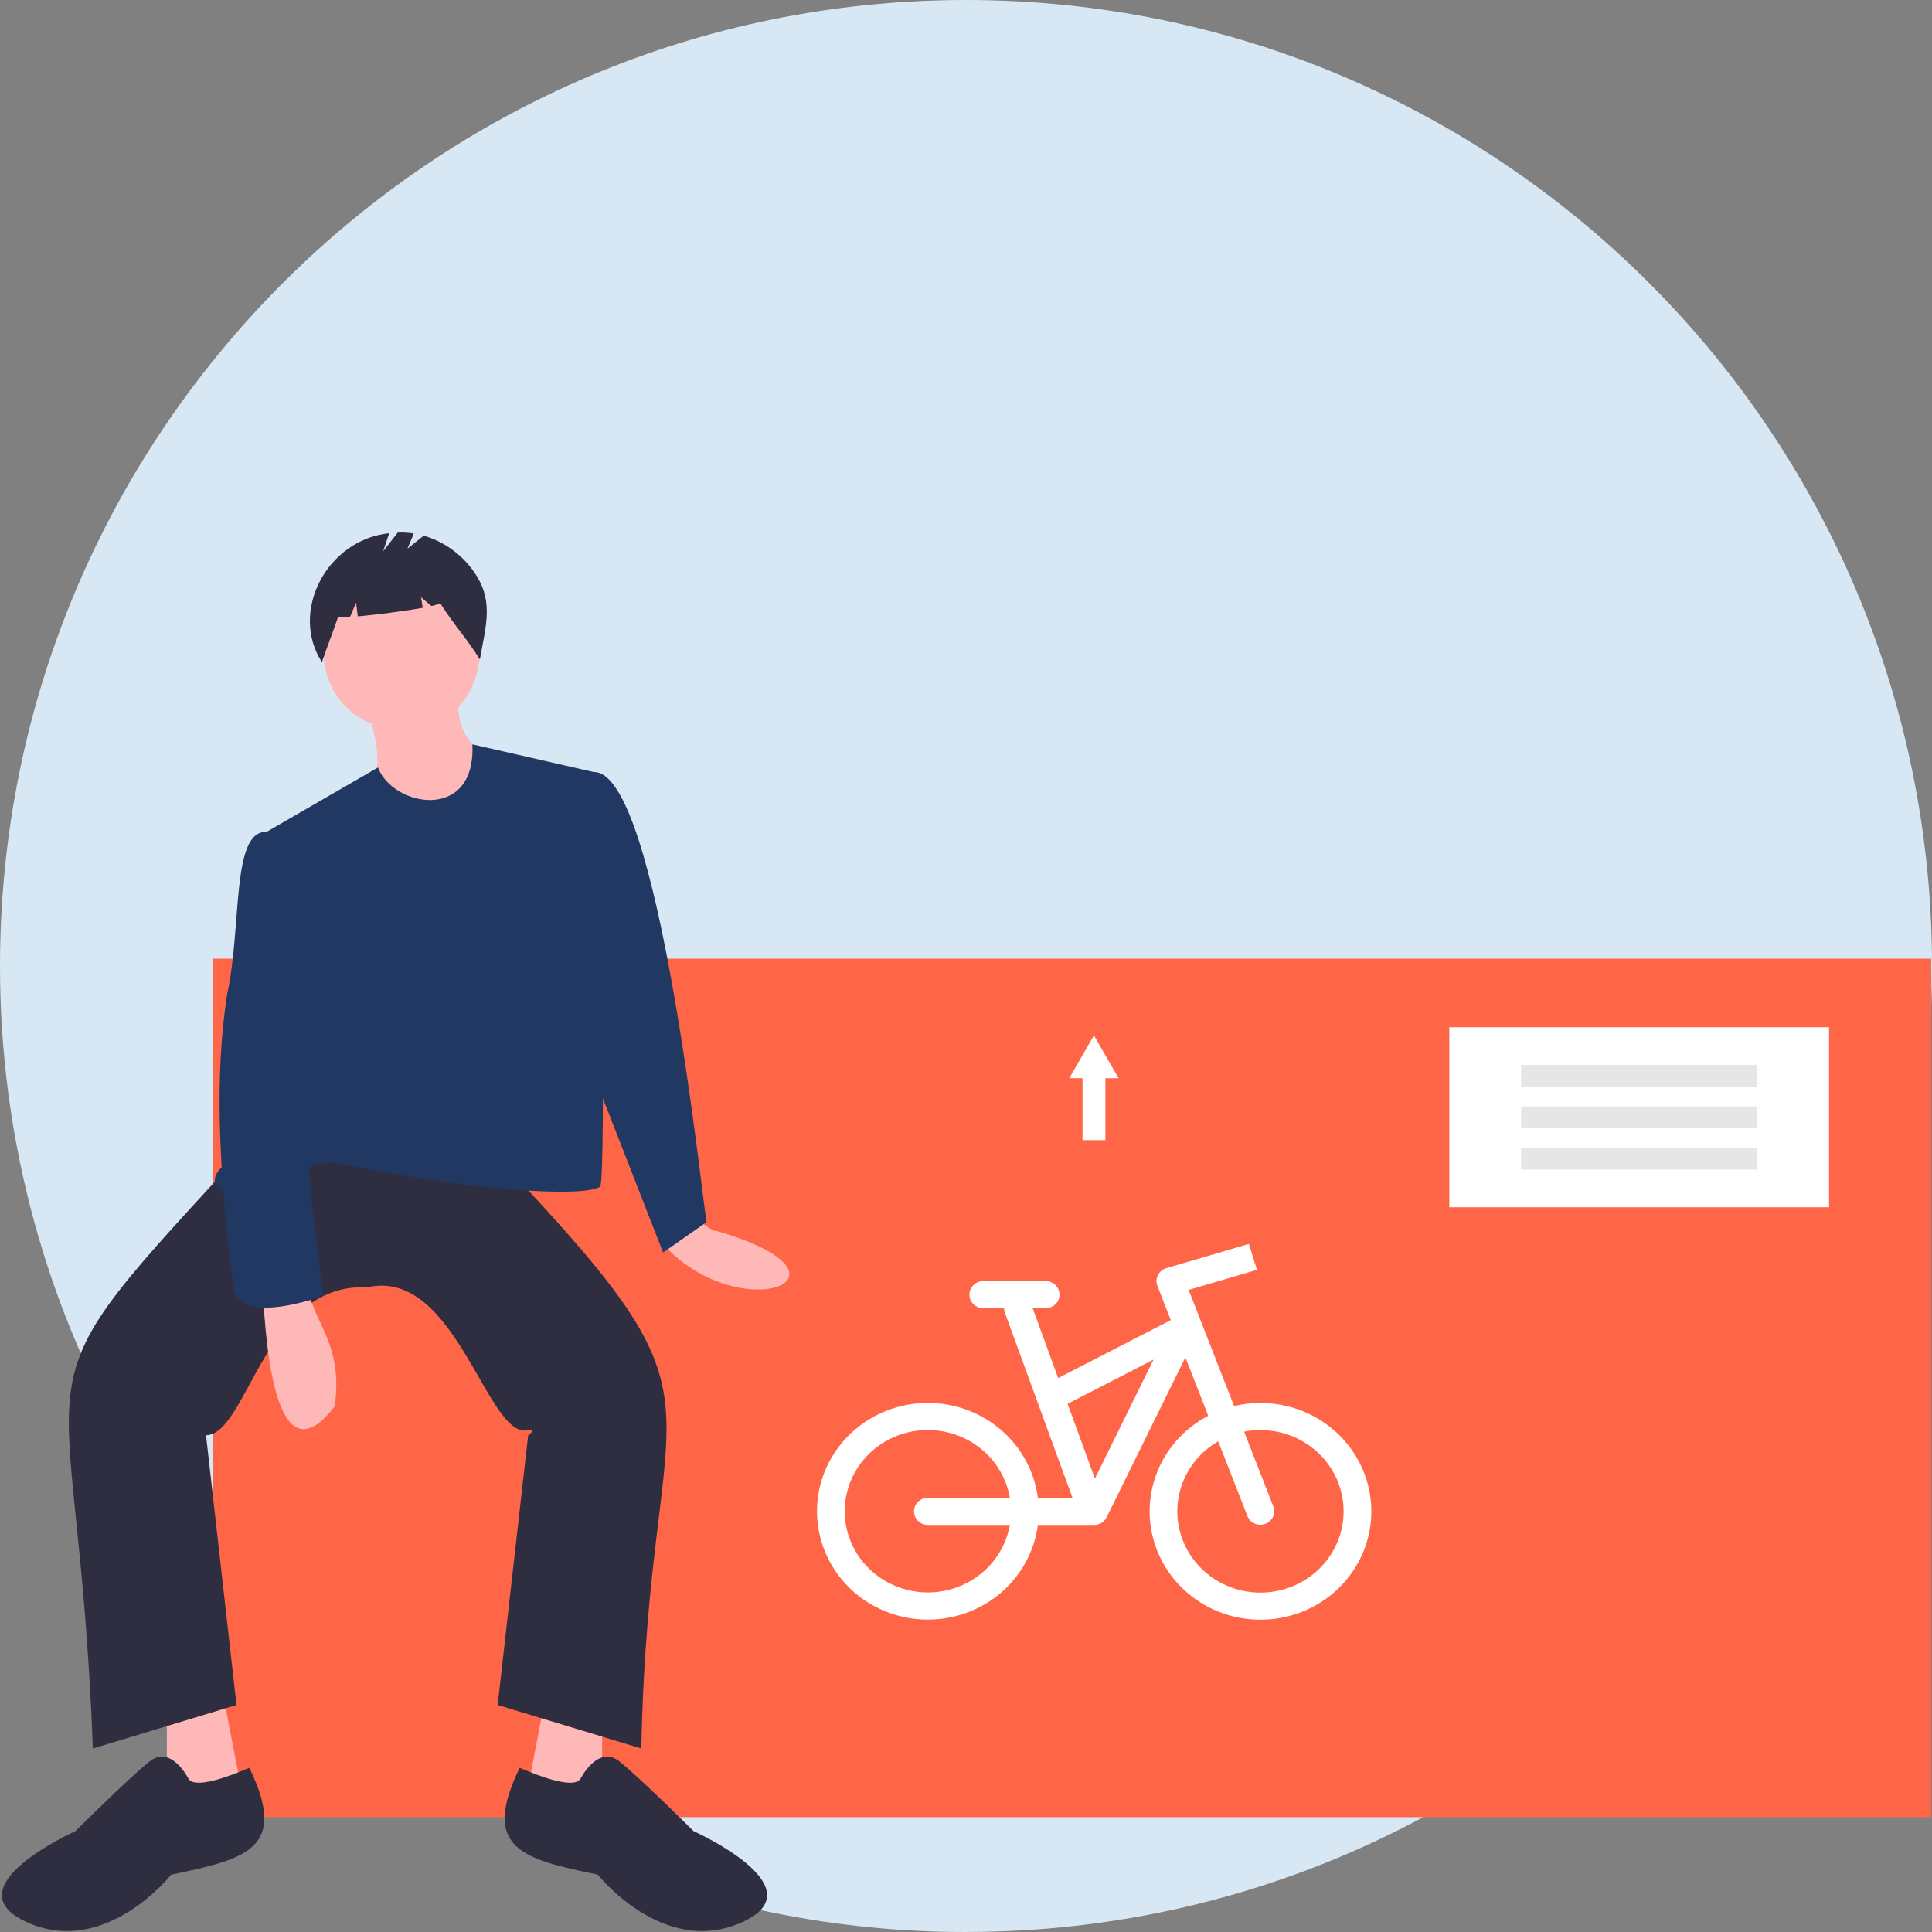 <svg width="1000" height="1000" viewBox="0 0 1000 1000" fill="none" xmlns="http://www.w3.org/2000/svg">
<rect x="0" y="0" width="1000" height="1000" fill="#808080" stroke="none"/>
<g clip-path="url(#clip0_280_1392)">
<path d="M1000 500C1000.06 554.674 991.141 608.987 973.594 660.769C972.588 663.727 971.558 666.676 970.503 669.615C951.921 721.001 925.052 768.998 890.961 811.701C880.784 824.467 870 836.706 858.609 848.417C847.219 860.148 835.261 871.306 822.736 881.893C752.875 941.137 668.011 979.94 577.5 994.023H577.485C565.947 995.813 554.295 997.209 542.529 998.21C528.521 999.393 514.344 999.99 500 1000C433.295 1000.09 367.25 986.783 305.781 960.877C244.311 934.972 188.667 896.991 142.145 849.186C138.876 845.843 135.656 842.45 132.485 839.008C124.586 830.443 116.987 821.612 109.689 812.514C105.592 807.396 101.593 802.199 97.692 796.923C73.667 764.465 53.678 729.206 38.166 691.923C31.55 676.044 25.773 659.828 20.858 643.343C20.503 642.174 20.163 641.006 19.823 639.837C19.083 637.322 18.368 634.793 17.678 632.248C5.91 589.152 -0.035 544.674 0 500C0 223.861 223.861 0 500 0C776.139 0 1000 223.861 1000 500Z" fill="#D7E8F4"/>
<path d="M999.58 496.205H110.375V940.579H999.58V496.205Z" fill="#FF6647"/>
<path d="M358.223 629.166C366.208 635.363 369.127 637.364 370.828 637.11C453.213 661.089 380.99 689.19 340.961 641.489L358.223 629.166Z" fill="#FFB8B8"/>
<path d="M86.367 882.502V938.8L126.921 936.549L115.657 877.999L86.367 882.502Z" fill="#FFB8B8"/>
<path d="M311.673 882.502V938.8L271.117 936.549L282.383 877.999L311.673 882.502Z" fill="#FFB8B8"/>
<path d="M187.754 592.009L248.587 589.757C388.918 736.8 335.848 703.262 331.949 905.022L257.599 882.503L273.37 742.886C273.378 742.88 277.53 740.114 274.079 740.05C252.493 747.464 236.743 655.666 190.007 666.322C136.824 663.779 128.166 742.632 106.645 742.886L122.416 882.503L48.066 905.022C39.741 683.309 -1.058 733.394 131.428 589.757L187.754 592.009Z" fill="#2F2E41"/>
<path d="M97.633 920.785C97.633 920.785 88.621 902.77 77.355 911.777C66.09 920.785 39.054 947.808 39.054 947.808C39.054 947.808 -26.285 977.082 14.27 995.097C54.825 1013.11 88.621 970.327 88.621 970.327C127.248 962.276 149.529 957.122 129.044 915.008C117.414 920.038 100.956 925.862 97.633 920.785Z" fill="#2F2E41"/>
<path d="M300.408 920.785C300.408 920.785 309.42 902.77 320.685 911.777C331.95 920.785 358.987 947.808 358.987 947.808C358.987 947.808 424.325 977.082 383.77 995.097C343.216 1013.11 309.42 970.327 309.42 970.327C270.792 962.276 248.511 957.122 268.996 915.008C280.626 920.038 297.085 925.862 300.408 920.785Z" fill="#2F2E41"/>
<path d="M248.586 337.546C245.235 393.605 168.688 388.669 167.477 337.546C170.827 281.487 247.374 286.423 248.586 337.546Z" fill="#FFB8B8"/>
<path d="M190.008 366.821C209.718 426.361 163.184 393.945 228.31 441.133L253.093 391.591C253.093 391.591 235.069 384.836 237.322 360.065L190.008 366.821Z" fill="#FFB8B8"/>
<path d="M311.673 400.599L244.511 385.277C246.4 425.753 203.183 417.606 195.642 397.246L131.43 434.377C158.381 534.705 151.551 538.845 115.659 603.269C101.961 615.771 122.446 622.936 140.28 616.095C153.882 607.704 160.79 600.248 175.365 602.145C244.236 616.478 301.57 619.861 310.644 614.261C313.891 609.616 310.55 401.405 311.673 400.599Z" fill="#213862"/>
<path d="M293.648 405.103C295.901 405.103 307.507 399.649 307.507 399.649C341.273 399.08 363.932 626.09 365.746 632.543L343.215 648.307L307.167 555.979L293.648 405.103Z" fill="#213862"/>
<path d="M135.934 668.574C137.086 677.072 139.046 772.513 173.253 727.93C177.74 695.404 162.482 685.695 158.464 664.07L135.934 668.574Z" fill="#FFB8B8"/>
<path d="M144.948 434.377L138.045 430.552C119.537 429.944 125.37 478.91 117.54 514.769C111.143 556.544 112.964 602.607 120.469 664.191C121.126 686.79 161.623 672.553 167.478 670.825C167.478 670.825 153.96 578.498 160.719 562.735C167.478 546.972 144.948 434.377 144.948 434.377Z" fill="#213862"/>
<path d="M246.815 298.251C240.558 288.096 230.764 280.613 219.319 277.242L210.912 283.964L214.181 276.124C211.432 275.705 208.651 275.544 205.872 275.644L198.308 285.364L201.439 275.977C168.983 279.46 149.78 316.699 166.63 342.762C169.229 334.779 172.384 327.287 174.983 319.304C177.026 319.582 179.096 319.592 181.141 319.334L184.304 311.959L185.187 319.022C194.988 318.168 209.526 316.295 218.818 314.578L217.915 309.16L223.321 313.662C226.167 313.007 227.858 312.413 227.718 311.959C234.629 323.094 241.476 330.207 248.387 341.342C251.01 325.635 255.641 312.579 246.815 298.251Z" fill="#2F2E41"/>
<path d="M946.709 531.698H750.164V624.883H946.709V531.698Z" fill="white"/>
<path d="M909.542 551.216H787.332V562.39H909.542V551.216Z" fill="#E6E6E6"/>
<path d="M909.542 572.704H787.332V583.877H909.542V572.704Z" fill="#E6E6E6"/>
<path d="M909.542 594.191H787.332V605.364H909.542V594.191Z" fill="#E6E6E6"/>
<path d="M579.006 558.092L572.613 547.025L566.221 535.957L559.827 547.025L553.434 558.092H560.303V590.141H572.137V558.092H579.006Z" fill="white"/>
<path fill-rule="evenodd" clip-rule="evenodd" d="M650.572 657.282L615.247 667.658L638.773 727.797C652.95 724.402 667.918 726.417 680.63 733.429C693.341 740.442 702.841 751.926 707.195 765.543C711.549 779.161 710.429 793.888 704.065 806.728C697.701 819.567 686.569 829.553 672.937 834.653C659.305 839.753 644.197 839.584 630.689 834.179C617.18 828.775 606.286 818.542 600.225 805.563C594.164 792.584 593.391 777.836 598.063 764.319C602.735 750.803 612.502 739.535 625.375 732.809L613.554 702.593L572.799 785.334C572.211 786.523 571.292 787.525 570.148 788.226C569.003 788.927 567.679 789.298 566.329 789.295H537.193C535.352 803.438 528.071 816.365 516.829 825.449C505.586 834.533 491.227 839.091 476.67 838.198C462.113 837.306 448.449 831.028 438.457 820.643C428.464 810.257 422.893 796.542 422.875 782.285C422.864 768.01 428.422 754.269 438.416 743.861C448.41 733.453 462.088 727.16 476.663 726.267C491.239 725.373 505.614 729.944 516.861 739.05C528.107 748.156 535.379 761.11 537.193 775.274H555.125L520.122 679.478C519.847 678.722 519.706 677.925 519.706 677.123H508.947C507.045 677.123 505.221 676.384 503.876 675.069C502.53 673.754 501.775 671.971 501.775 670.112C501.775 668.253 502.53 666.469 503.876 665.155C505.221 663.84 507.045 663.101 508.947 663.101H541.225C543.127 663.101 544.951 663.84 546.296 665.155C547.642 666.469 548.397 668.253 548.397 670.112C548.397 671.971 547.642 673.754 546.296 675.069C544.951 676.384 543.127 677.123 541.225 677.123H534.497L547.709 713.277L606.001 683.292L599.079 665.604C598.727 664.703 598.569 663.741 598.614 662.778C598.66 661.814 598.908 660.871 599.343 660.005C599.779 659.14 600.392 658.372 601.146 657.749C601.899 657.126 602.775 656.662 603.72 656.385L646.448 643.856L650.572 657.282V657.282ZM552.579 726.619L566.723 765.319L597.064 703.736L552.579 726.619V726.619ZM645.702 784.788L630.546 746.039C621.252 751.398 614.357 759.975 611.228 770.069C608.098 780.163 608.963 791.038 613.649 800.538C618.336 810.039 626.503 817.472 636.532 821.364C646.562 825.256 657.721 825.324 667.799 821.554C677.876 817.783 686.137 810.45 690.944 801.007C695.751 791.564 696.754 780.701 693.753 770.57C690.752 760.438 683.966 751.779 674.741 746.307C665.516 740.835 654.524 738.95 643.945 741.026L659.101 779.782C659.749 781.512 659.674 783.422 658.893 785.099C658.112 786.775 656.687 788.084 654.926 788.742C653.166 789.4 651.211 789.354 649.485 788.614C647.758 787.874 646.4 786.499 645.702 784.788V784.788ZM522.697 775.274H480.257C478.354 775.274 476.53 776.013 475.185 777.327C473.84 778.642 473.084 780.425 473.084 782.285C473.084 784.144 473.84 785.927 475.185 787.242C476.53 788.557 478.354 789.295 480.257 789.295H522.697C520.87 799.672 515.129 809.002 506.608 815.443C498.087 821.885 487.405 824.97 476.671 824.089C465.936 823.209 455.93 818.427 448.626 810.688C441.323 802.948 437.253 792.814 437.22 782.285C437.211 771.731 441.26 761.559 448.565 753.787C455.871 746.015 465.898 741.211 476.658 740.329C487.418 739.446 498.124 742.549 506.652 749.023C515.18 755.496 520.908 764.866 522.697 775.274V775.274Z" fill="white"/>
</g>
<defs>
<clipPath id="clip0_280_1392">
<rect width="1000" height="1000" fill="white"/>
</clipPath>
</defs>
</svg>
